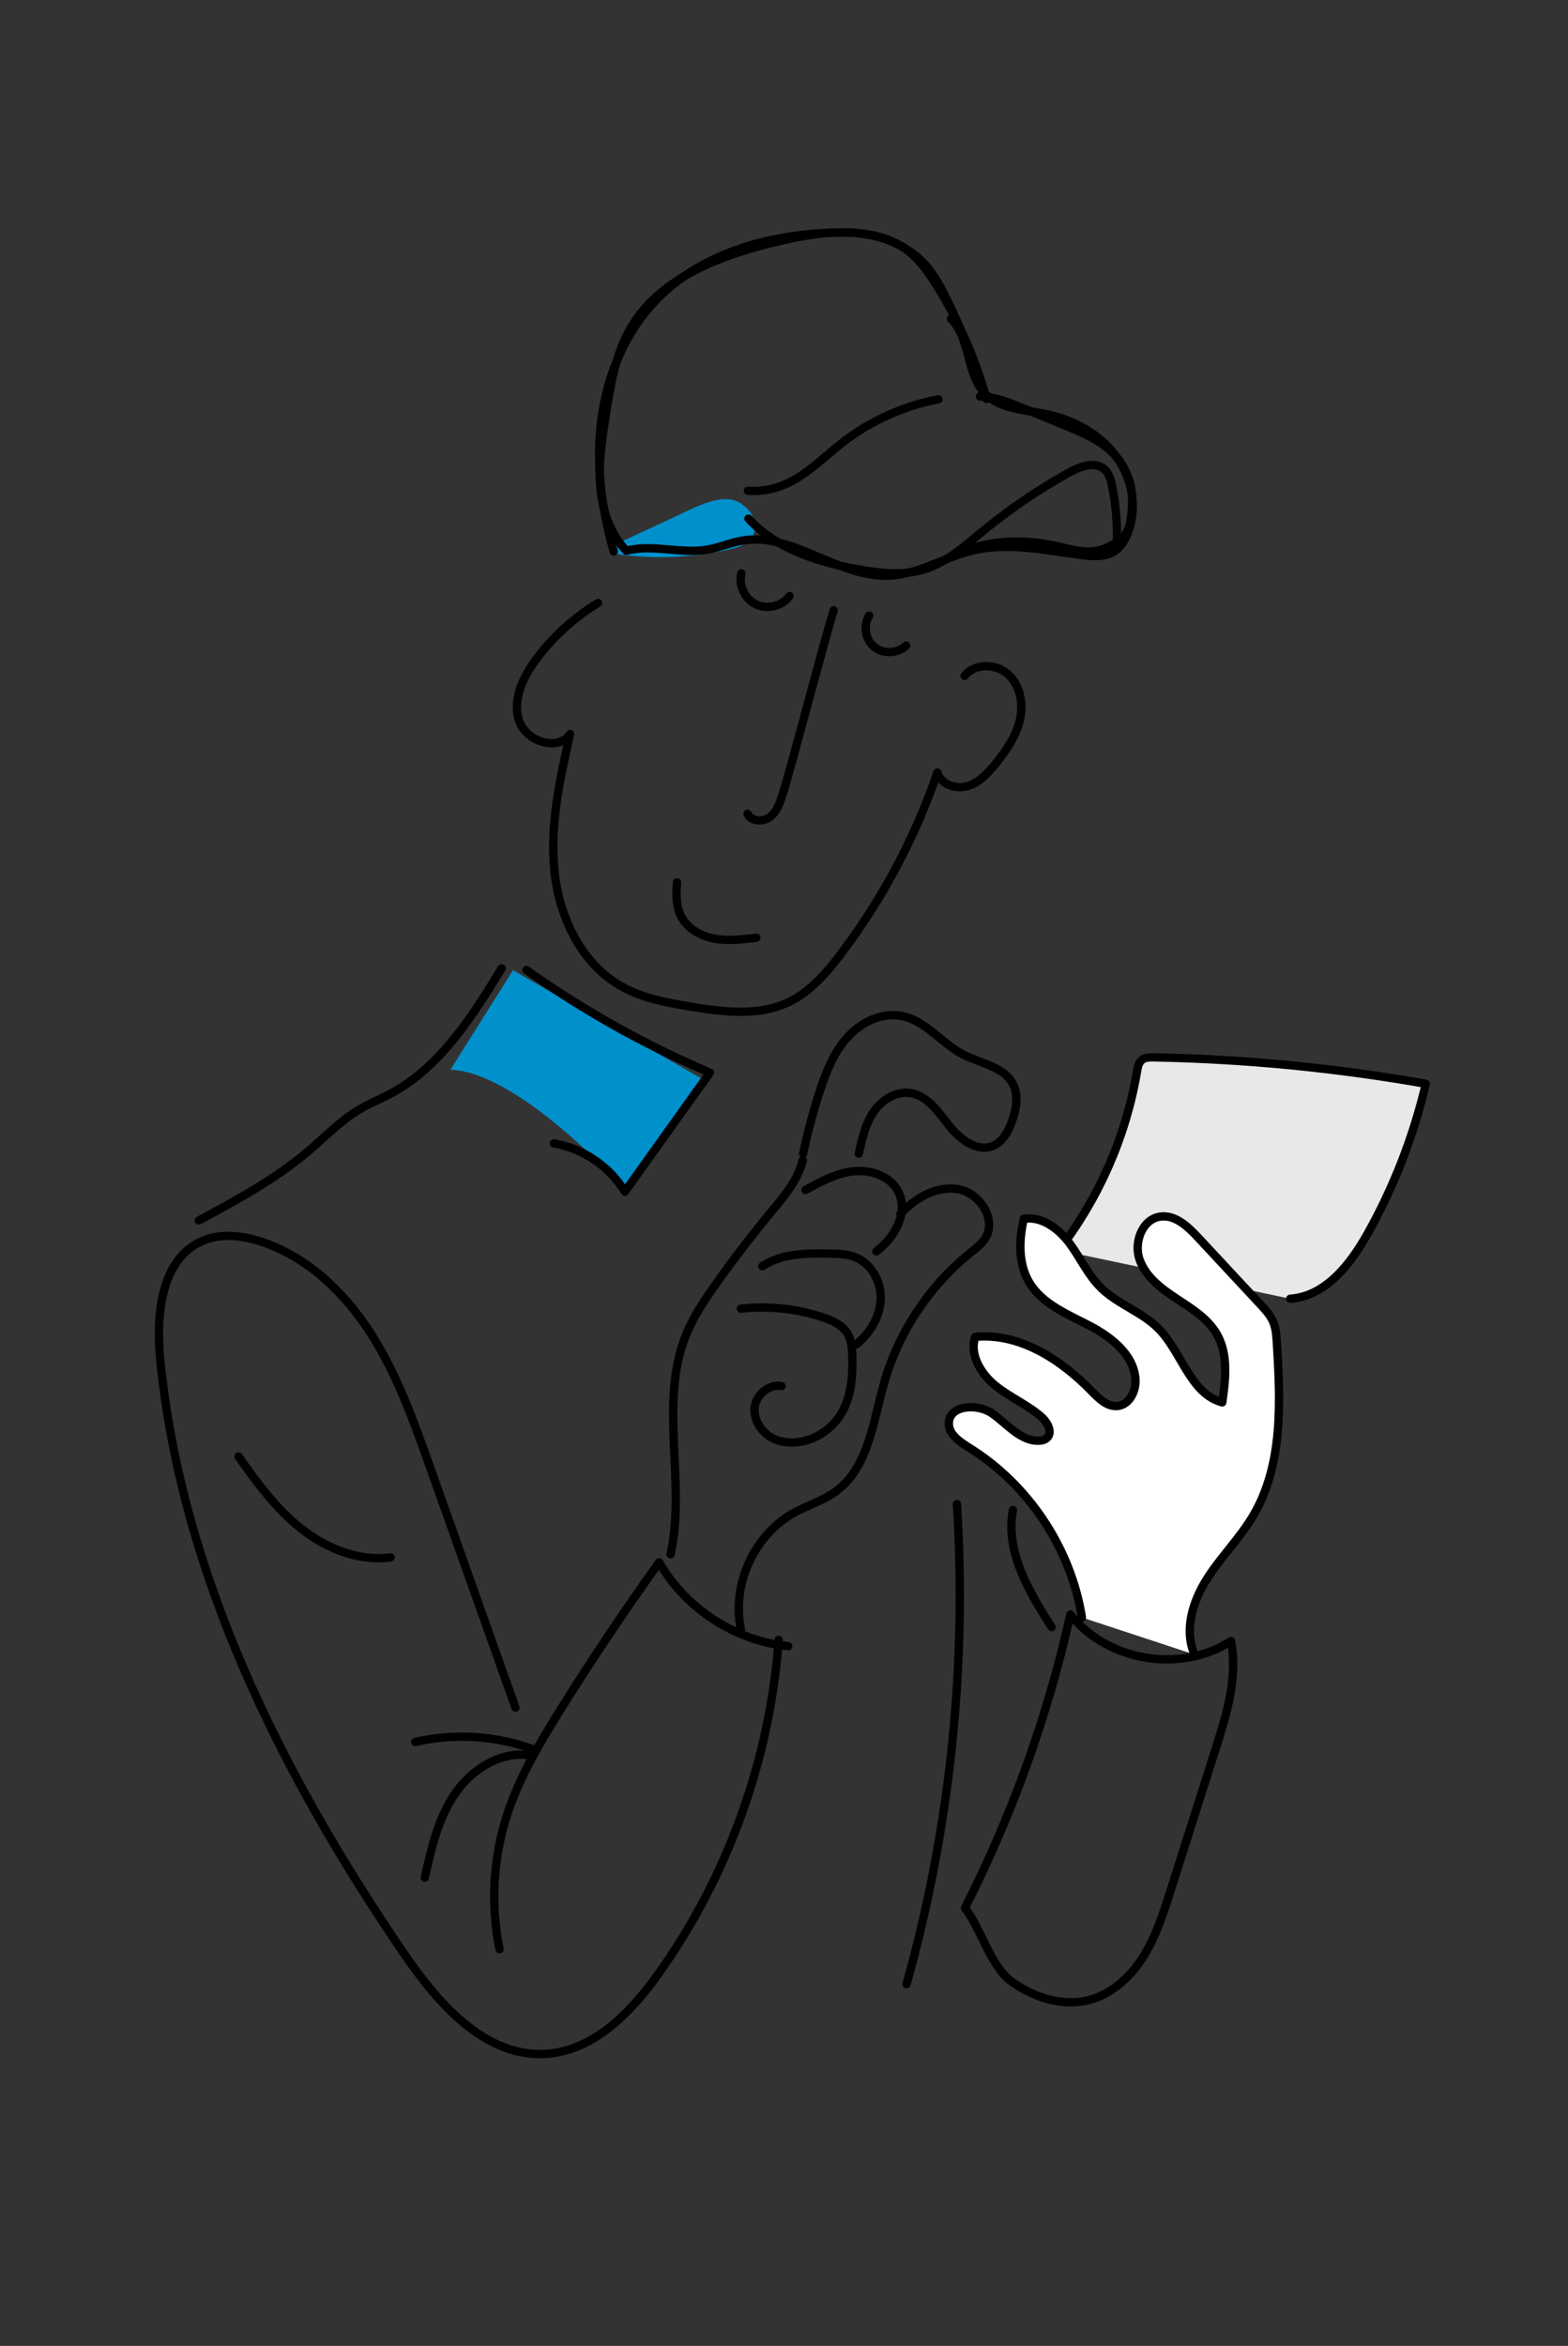 <?xml version="1.0" encoding="UTF-8"?>
<svg width="1601px" height="2395px" viewBox="0 0 1601 2395" version="1.1" xmlns="http://www.w3.org/2000/svg" xmlns:xlink="http://www.w3.org/1999/xlink">
    <rect x="0" y="0" width="1601" height="2395" fill="#333333" stroke="none"/>
    <!-- Generator: Sketch 51.3 (57544) - http://www.bohemiancoding.com/sketch -->
    <title>Courier Hermes</title>
    <desc>Created with Sketch.</desc>
    <defs></defs>
    <g id="Courier-Hermes" stroke="none" stroke-width="1" fill="none" fill-rule="evenodd">
        <g id="Hermes-Guy" transform="translate(162, 237)">
            <path d="M558.87,866.758 L478.195,979.625 C478.195,979.625 370.402,858.027 297.93,855.029 C297.93,855.029 351.243,770.241 361.798,753.549 L558.87,866.758 Z" id="Fill-1" fill="#0091CD"></path>
            <path d="M525.141,291.558 C507.73,299.635 490.318,307.712 472.907,315.789 C467.675,318.216 461.548,322.137 462.225,327.865 C502.355,334.261 543.714,332.859 583.319,323.756 C592.325,321.686 602.23,318.464 606.512,310.272 C615.189,293.666 599.482,276.246 585.325,273.204 C567.195,269.308 540.802,284.293 525.141,291.558" id="Fill-3" fill="#0091CD"></path>
            <path d="M448.639,378.541 C424.114,393.43 402.511,413.114 385.411,436.152 C372.061,454.142 361.106,477.037 367.89,498.387 C374.673,519.737 407.408,530.949 420.046,512.453 C409.559,558.565 399.256,605.72 404.162,652.755 C409.068,699.79 431.863,747.504 473.231,770.419 C494.364,782.126 518.631,786.61 542.46,790.587 C576.147,796.208 612.314,800.839 643.149,786.158 C665.254,775.634 681.83,756.376 696.612,736.859 C738.993,680.902 772.384,618.151 795.119,551.74 C798.383,563.834 813.85,569.116 825.854,565.537 C837.859,561.959 846.885,552.197 854.762,542.458 C865.364,529.348 875.262,515.056 879.2,498.662 C883.137,482.269 880.047,463.299 867.722,451.795 C855.397,440.291 833.097,439.725 822.826,453.095" id="Stroke-5" stroke="#000000" stroke-width="8.504" stroke-linecap="round" stroke-linejoin="round"></path>
            <path d="M529.282,663.903 C528.371,675.634 528.088,688.009 533.435,698.49 C539.902,711.164 553.71,718.784 567.706,721.34 C581.703,723.896 596.086,722.12 610.202,720.339" id="Stroke-7" stroke="#000000" stroke-width="8.504" stroke-linecap="round" stroke-linejoin="round"></path>
            <path d="M594.934,348.323 C591.867,360.667 598.545,374.72 610.054,380.137 C621.562,385.555 636.649,381.747 644.207,371.517" id="Stroke-9" stroke="#000000" stroke-width="8.504" stroke-linecap="round" stroke-linejoin="round"></path>
            <path d="M725.444,391.466 C719.119,401.498 721.54,416.103 730.764,423.558 C739.989,431.012 754.776,430.315 763.258,422.026" id="Stroke-11" stroke="#000000" stroke-width="8.504" stroke-linecap="round" stroke-linejoin="round"></path>
            <path d="M601.282,593.747 C604.892,601.927 617.259,602.489 624.319,597.005 C631.381,591.519 634.429,582.454 637.116,573.926 C646.419,544.397 679.961,415.569 689.263,386.041" id="Stroke-13" stroke="#000000" stroke-width="8.504" stroke-linecap="round" stroke-linejoin="round"></path>
            <path d="M464.648,326.061 C452.122,282.325 446.115,236.228 452.047,191.122 C457.979,146.015 476.416,101.895 508.022,69.172 C553.374,22.219 621.075,2.975 686.308,0.543 C711.904,-0.411 739.04,1.37 760.351,15.578 C774.907,25.282 785.384,39.924 794.63,54.776 C816.914,90.569 834.017,129.582 845.241,170.224" id="Stroke-15" stroke="#000000" stroke-width="8.504" stroke-linecap="round" stroke-linejoin="round"></path>
            <path d="M601.622,264.027 C613.033,264.829 624.61,263.176 635.343,259.216 C659.421,250.331 677.668,230.798 697.925,215.037 C726.582,192.74 760.599,177.38 796.275,170.627" id="Stroke-17" stroke="#000000" stroke-width="8.504" stroke-linecap="round" stroke-linejoin="round"></path>
            <path d="M838.631,167.786 C853.808,167.927 868.27,173.804 882.301,179.59 C896.802,185.568 911.303,191.548 925.804,197.527 C943.957,205.013 962.719,212.911 976.047,227.332 C988.404,240.701 995.031,259.199 993.976,277.374 C992.92,295.549 992.174,306.54 978.352,318.389 C979.081,298.496 977.423,278.516 973.425,259.015 C972.191,252.997 970.532,246.66 966.057,242.451 C956.529,233.488 941.062,239.047 929.623,245.393 C898.708,262.546 869.337,282.481 841.982,304.879 C822.926,320.48 804.015,337.74 780.383,344.67 C760.462,350.511 739.128,348.374 718.644,345.003 C675.819,337.955 631.593,324.37 602.179,292.456" id="Stroke-19" stroke="#000000" stroke-width="8.504" stroke-linecap="round" stroke-linejoin="round"></path>
            <path d="M919.224,1039.238 C960.142,986.208 987.777,923.008 998.929,856.961 C999.663,852.609 1000.558,847.832 1003.994,845.06 C1007.21,842.466 1011.718,842.406 1015.851,842.482 C1109.024,844.209 1202.061,853.241 1293.826,869.471 C1281.33,922.712 1261.366,974.193 1234.697,1021.936 C1217.076,1053.482 1191.445,1086.515 1155.389,1088.901" id="Fill-21" fill="#E8E8E8"></path>
            <path d="M658.091,940.651 C662.493,919.504 668.043,898.595 674.707,878.048 C681.233,857.928 689.132,837.644 703.319,821.956 C717.504,806.267 739.265,795.906 759.922,800.454 C783.78,805.707 799.563,828.307 821.262,839.53 C839.167,848.79 862.863,851.787 872.188,869.658 C878.332,881.433 875.673,895.847 871.089,908.313 C867.437,918.247 861.903,928.511 852.186,932.705 C835.878,939.742 818.168,926.275 807.17,912.329 C796.172,898.383 785.047,881.554 767.483,878.92 C752.669,876.696 738.06,886.134 729.728,898.584 C721.397,911.032 718.066,926.063 714.897,940.704" id="Stroke-23" stroke="#000000" stroke-width="8.504" stroke-linecap="round" stroke-linejoin="round"></path>
            <path d="M660.52,977.833 C675.971,969.332 691.946,960.662 709.48,958.782 C727.013,956.902 746.691,963.523 754.975,979.091 C766.133,1000.061 751.956,1026.435 732.82,1040.508" id="Stroke-25" stroke="#000000" stroke-width="8.504" stroke-linecap="round" stroke-linejoin="round"></path>
            <path d="M616.346,1055.813 C636.132,1042.416 661.746,1042.402 685.637,1042.872 C694.018,1043.036 702.583,1043.234 710.441,1046.153 C727.438,1052.465 737.921,1071.31 737.233,1089.428 C736.545,1107.546 726.126,1124.371 712.03,1135.774" id="Stroke-27" stroke="#000000" stroke-width="8.504" stroke-linecap="round" stroke-linejoin="round"></path>
            <path d="M594.494,1099.069 C622.53,1095.942 651.236,1098.96 678.01,1107.848 C688.044,1111.179 698.513,1115.923 703.74,1125.113 C707.376,1131.505 707.929,1139.144 708.173,1146.494 C708.875,1167.621 707.385,1189.923 695.972,1207.717 C688.207,1219.828 676.056,1229.056 662.306,1233.287 C650.158,1237.024 636.383,1236.739 625.341,1230.444 C614.301,1224.15 606.759,1211.23 608.741,1198.677 C610.726,1186.124 623.519,1175.694 636.005,1178.07" id="Stroke-29" stroke="#000000" stroke-width="8.504" stroke-linecap="round" stroke-linejoin="round"></path>
            <path d="M757.396,1002.27 C772.671,985.888 794.649,973.144 816.686,977.156 C838.723,981.166 855.919,1008.202 844.024,1027.18 C840.353,1033.036 834.67,1037.279 829.28,1041.603 C787.01,1075.507 755.613,1122.761 740.734,1174.867 C729.369,1214.666 724.72,1261.479 691.208,1285.769 C678.52,1294.964 663.134,1299.557 649.381,1307.066 C608.208,1329.545 584.77,1380.468 594.473,1426.364" id="Stroke-31" stroke="#000000" stroke-width="8.504" stroke-linecap="round" stroke-linejoin="round"></path>
            <path d="M919.224,1039.238 C960.142,986.208 987.777,923.008 998.929,856.961 C999.663,852.609 1000.558,847.832 1003.994,845.06 C1007.21,842.466 1011.718,842.406 1015.851,842.482 C1109.024,844.209 1202.061,853.241 1293.826,869.471 C1281.33,922.712 1261.366,974.193 1234.697,1021.936 C1217.076,1053.482 1191.445,1086.515 1155.389,1088.901" id="Stroke-33" stroke="#000000" stroke-width="8.504" stroke-linecap="round" stroke-linejoin="round"></path>
            <g id="Group-38" transform="translate(806, 1004.29)">
                <path d="M251.687,447.88 C240.833,423.198 249.612,394.017 263.974,371.197 C278.336,348.379 297.964,329.16 311.653,305.932 C342.244,254.021 339.447,189.766 335.724,129.626 C335.27,122.305 334.779,114.815 331.886,108.073 C328.988,101.319 323.885,95.796 318.878,90.416 C297.666,67.626 276.456,44.836 255.245,22.046 C244.819,10.845 231.821,-1.338 216.665,0.775 C198.248,3.345 189.383,27.175 195.577,44.708 C201.769,62.242 217.708,74.242 233.246,84.458 C248.784,94.674 265.429,104.866 274.616,121.034 C286.307,141.608 283.332,167.032 280.009,190.462 C247.342,181.725 238.849,139.554 215.168,115.415 C198.144,98.06 173.177,90.376 155.904,73.269 C142.741,60.232 135.067,42.747 123.966,27.913 C112.867,13.08 95.661,0.123 77.361,3.016 C72.283,24.852 71.565,49.142 83.164,68.327 C96.226,89.936 121.458,100.189 143.865,111.831 C166.271,123.473 189.498,141.316 191.319,166.501 C192.198,178.649 185.344,192.807 173.238,194.13 C162.71,195.28 153.983,186.65 146.611,179.047 C115.085,146.537 72.734,119.149 27.669,123.598 C21.773,141.663 33.38,161.122 48.115,173.122 C62.85,185.121 80.881,192.653 95.209,205.136 C101.614,210.716 107.163,221.153 100.874,226.863 C98.588,228.94 95.331,229.573 92.243,229.605 C73.583,229.796 60.361,212.42 45.04,201.766 C29.719,191.112 0.899,193.254 0.793,211.914 C0.729,223.29 12.113,230.793 21.77,236.807 C82.419,274.575 125.458,339.456 136.669,410.02" id="Fill-35" fill="#FFFFFF"></path>
                <path d="M251.687,447.88 C240.833,423.198 249.612,394.017 263.974,371.197 C278.336,348.379 297.964,329.16 311.653,305.932 C342.244,254.021 339.447,189.766 335.724,129.626 C335.27,122.305 334.779,114.815 331.886,108.073 C328.988,101.319 323.885,95.796 318.878,90.416 C297.666,67.626 276.456,44.836 255.245,22.046 C244.819,10.845 231.821,-1.338 216.665,0.775 C198.248,3.345 189.383,27.175 195.577,44.708 C201.769,62.242 217.708,74.242 233.246,84.458 C248.784,94.674 265.429,104.866 274.616,121.034 C286.307,141.608 283.332,167.032 280.009,190.462 C247.342,181.725 238.849,139.554 215.168,115.415 C198.144,98.06 173.177,90.376 155.904,73.269 C142.741,60.232 135.067,42.747 123.966,27.913 C112.867,13.08 95.661,0.123 77.361,3.016 C72.283,24.852 71.565,49.142 83.164,68.327 C96.226,89.936 121.458,100.189 143.865,111.831 C166.271,123.473 189.498,141.316 191.319,166.501 C192.198,178.649 185.344,192.807 173.238,194.13 C162.71,195.28 153.983,186.65 146.611,179.047 C115.085,146.537 72.734,119.149 27.669,123.598 C21.773,141.663 33.38,161.122 48.115,173.122 C62.85,185.121 80.881,192.653 95.209,205.136 C101.614,210.716 107.163,221.153 100.874,226.863 C98.588,228.94 95.331,229.573 92.243,229.605 C73.583,229.796 60.361,212.42 45.04,201.766 C29.719,191.112 0.899,193.254 0.793,211.914 C0.729,223.29 12.113,230.793 21.77,236.807 C82.419,274.575 125.458,339.456 136.669,410.02" id="Stroke-37" stroke="#000000" stroke-width="8.504" stroke-linecap="round" stroke-linejoin="round"></path>
            </g>
            <path d="M823.223,1710.959 C871.464,1616.089 907.74,1515.143 930.917,1411.267 C968.37,1459.26 1044.035,1471.74 1094.917,1438.318 C1102.647,1479.559 1088.155,1520.393 1075.438,1560.378 C1061.326,1604.751 1047.212,1649.125 1033.1,1693.499 C1025.723,1716.692 1018.216,1740.172 1005.246,1760.766 C992.276,1781.36 973.02,1799.093 949.417,1805.03 C922.762,1811.735 894.109,1802.468 871.651,1786.622 C849.193,1770.776 840.278,1732.513 823.223,1710.959 Z" id="Stroke-39" stroke="#000000" stroke-width="8.504" stroke-linecap="round" stroke-linejoin="round"></path>
            <path d="M642.791,1443.625 C588.655,1438.199 537.995,1405.27 511.06,1357.999 C475.877,1407.031 442.27,1457.193 410.31,1508.383 C388.778,1542.866 367.814,1578.207 355.411,1616.923 C341.394,1660.676 338.83,1708.044 348.043,1753.056" id="Stroke-41" stroke="#000000" stroke-width="8.504" stroke-linecap="round" stroke-linejoin="round"></path>
            <path d="M633.081,1437.112 C624.261,1558.612 581.615,1677.48 511.186,1776.877 C482.775,1816.974 444.488,1856.79 395.441,1859.845 C332.844,1863.746 284.581,1807.633 249.283,1755.79 C125.3,1573.691 23.21,1369.813 1.551,1150.582 C-2.97,1104.824 2.66,1047.615 45.017,1029.723 C63.868,1021.761 85.634,1024.342 105.065,1030.758 C152.143,1046.3 190.029,1082.786 216.739,1124.552 C243.449,1166.32 260.267,1213.499 276.861,1260.216 C306.014,1342.289 335.167,1424.361 364.32,1506.433" id="Stroke-43" stroke="#000000" stroke-width="8.504" stroke-linecap="round" stroke-linejoin="round"></path>
            <path d="M236.781,1352.955 C204.346,1357.291 171.484,1344.07 145.767,1323.836 C120.051,1303.6 100.391,1276.816 81.585,1250.037" id="Stroke-45" stroke="#000000" stroke-width="8.504" stroke-linecap="round" stroke-linejoin="round"></path>
            <path d="M379.248,1555.097 C349.204,1550.386 319.42,1569.369 302.357,1594.543 C285.295,1619.717 278.36,1650.198 271.76,1679.884" id="Stroke-47" stroke="#000000" stroke-width="8.504" stroke-linecap="round" stroke-linejoin="round"></path>
            <path d="M381.05,1548.393 C343.112,1534.781 301.243,1532.334 261.978,1541.434" id="Stroke-49" stroke="#000000" stroke-width="8.504" stroke-linecap="round" stroke-linejoin="round"></path>
            <path d="M815.03,1298.528 C825.534,1463.289 808.074,1629.797 763.623,1788.795" id="Stroke-51" stroke="#000000" stroke-width="8.504" stroke-linecap="round" stroke-linejoin="round"></path>
            <path d="M350.256,751.579 C320.068,800.972 287.517,852.644 236.381,879.775 C226.303,885.122 215.67,889.404 205.812,895.145 C186.326,906.493 170.564,923.1 153.409,937.735 C119.578,966.597 80.108,987.931 40.967,1009.04" id="Stroke-53" stroke="#000000" stroke-width="8.504" stroke-linecap="round" stroke-linejoin="round"></path>
            <path d="M872.261,1304.598 C864.224,1346.874 888.472,1387.866 911.705,1424.087" id="Stroke-55" stroke="#000000" stroke-width="8.504" stroke-linecap="round" stroke-linejoin="round"></path>
            <path d="M657.682,947.383 C652.894,967.6 638.808,984.102 625.556,1000.104 C606.036,1023.673 587.384,1047.96 569.65,1072.901 C557.656,1089.768 545.991,1107.103 538.286,1126.312 C510.325,1196.042 538.795,1276.33 522.727,1349.718" id="Stroke-57" stroke="#000000" stroke-width="8.504" stroke-linecap="round" stroke-linejoin="round"></path>
            <path d="M375.503,753.323 C433.95,794.846 496.891,830.04 562.87,858.091 C533.914,898.603 504.958,939.114 476.002,979.626 C460.419,953.828 433.236,935.346 403.515,930.344" id="Stroke-59" stroke="#000000" stroke-width="8.504" stroke-linecap="round" stroke-linejoin="round"></path>
            <path d="M976.835,317.282 C952.097,333.501 934.802,323.295 906.455,318.506 C877.865,313.677 853.851,315.421 826.023,323.568" id="Stroke-61" stroke="#000000" stroke-width="8.504" stroke-linecap="round" stroke-linejoin="round"></path>
            <path d="M839.972,159.902 C830.846,127.958 818.786,96.852 803.994,67.105 C797.73,54.506 790.868,41.998 781.238,31.74 C762.9,12.204 735.858,2.553 709.131,0.654 C682.404,-1.245 655.693,3.908 629.64,10.171 C572.364,23.941 511.587,46.987 481.941,97.892 C466.476,124.446 461.419,155.598 456.639,185.953 C452.845,210.043 449.039,234.389 450.842,258.709 C452.646,283.028 460.601,307.681 477.485,325.277 C504.283,318.123 532.986,328.79 560.322,324.092 C572.637,321.976 584.274,316.794 596.606,314.776 C647.87,306.387 694.429,353.236 746.314,350.702 C775.945,349.256 802.309,331.858 831.173,325.008 C867.645,316.352 905.641,324.922 942.82,329.702 C954.164,331.161 966.617,332.019 976.112,325.643 C981.801,321.823 985.682,315.816 988.483,309.561 C1000.151,283.501 994.422,251.547 977.431,228.598 C960.439,205.65 933.546,191.262 905.554,185.631 C883.987,181.292 859.477,180.78 844.063,165.083 C824.165,144.819 829.238,108.55 809.044,88.581" id="Stroke-63" stroke="#000000" stroke-width="8.504" stroke-linecap="round" stroke-linejoin="round"></path>
        </g>
    </g>
</svg>